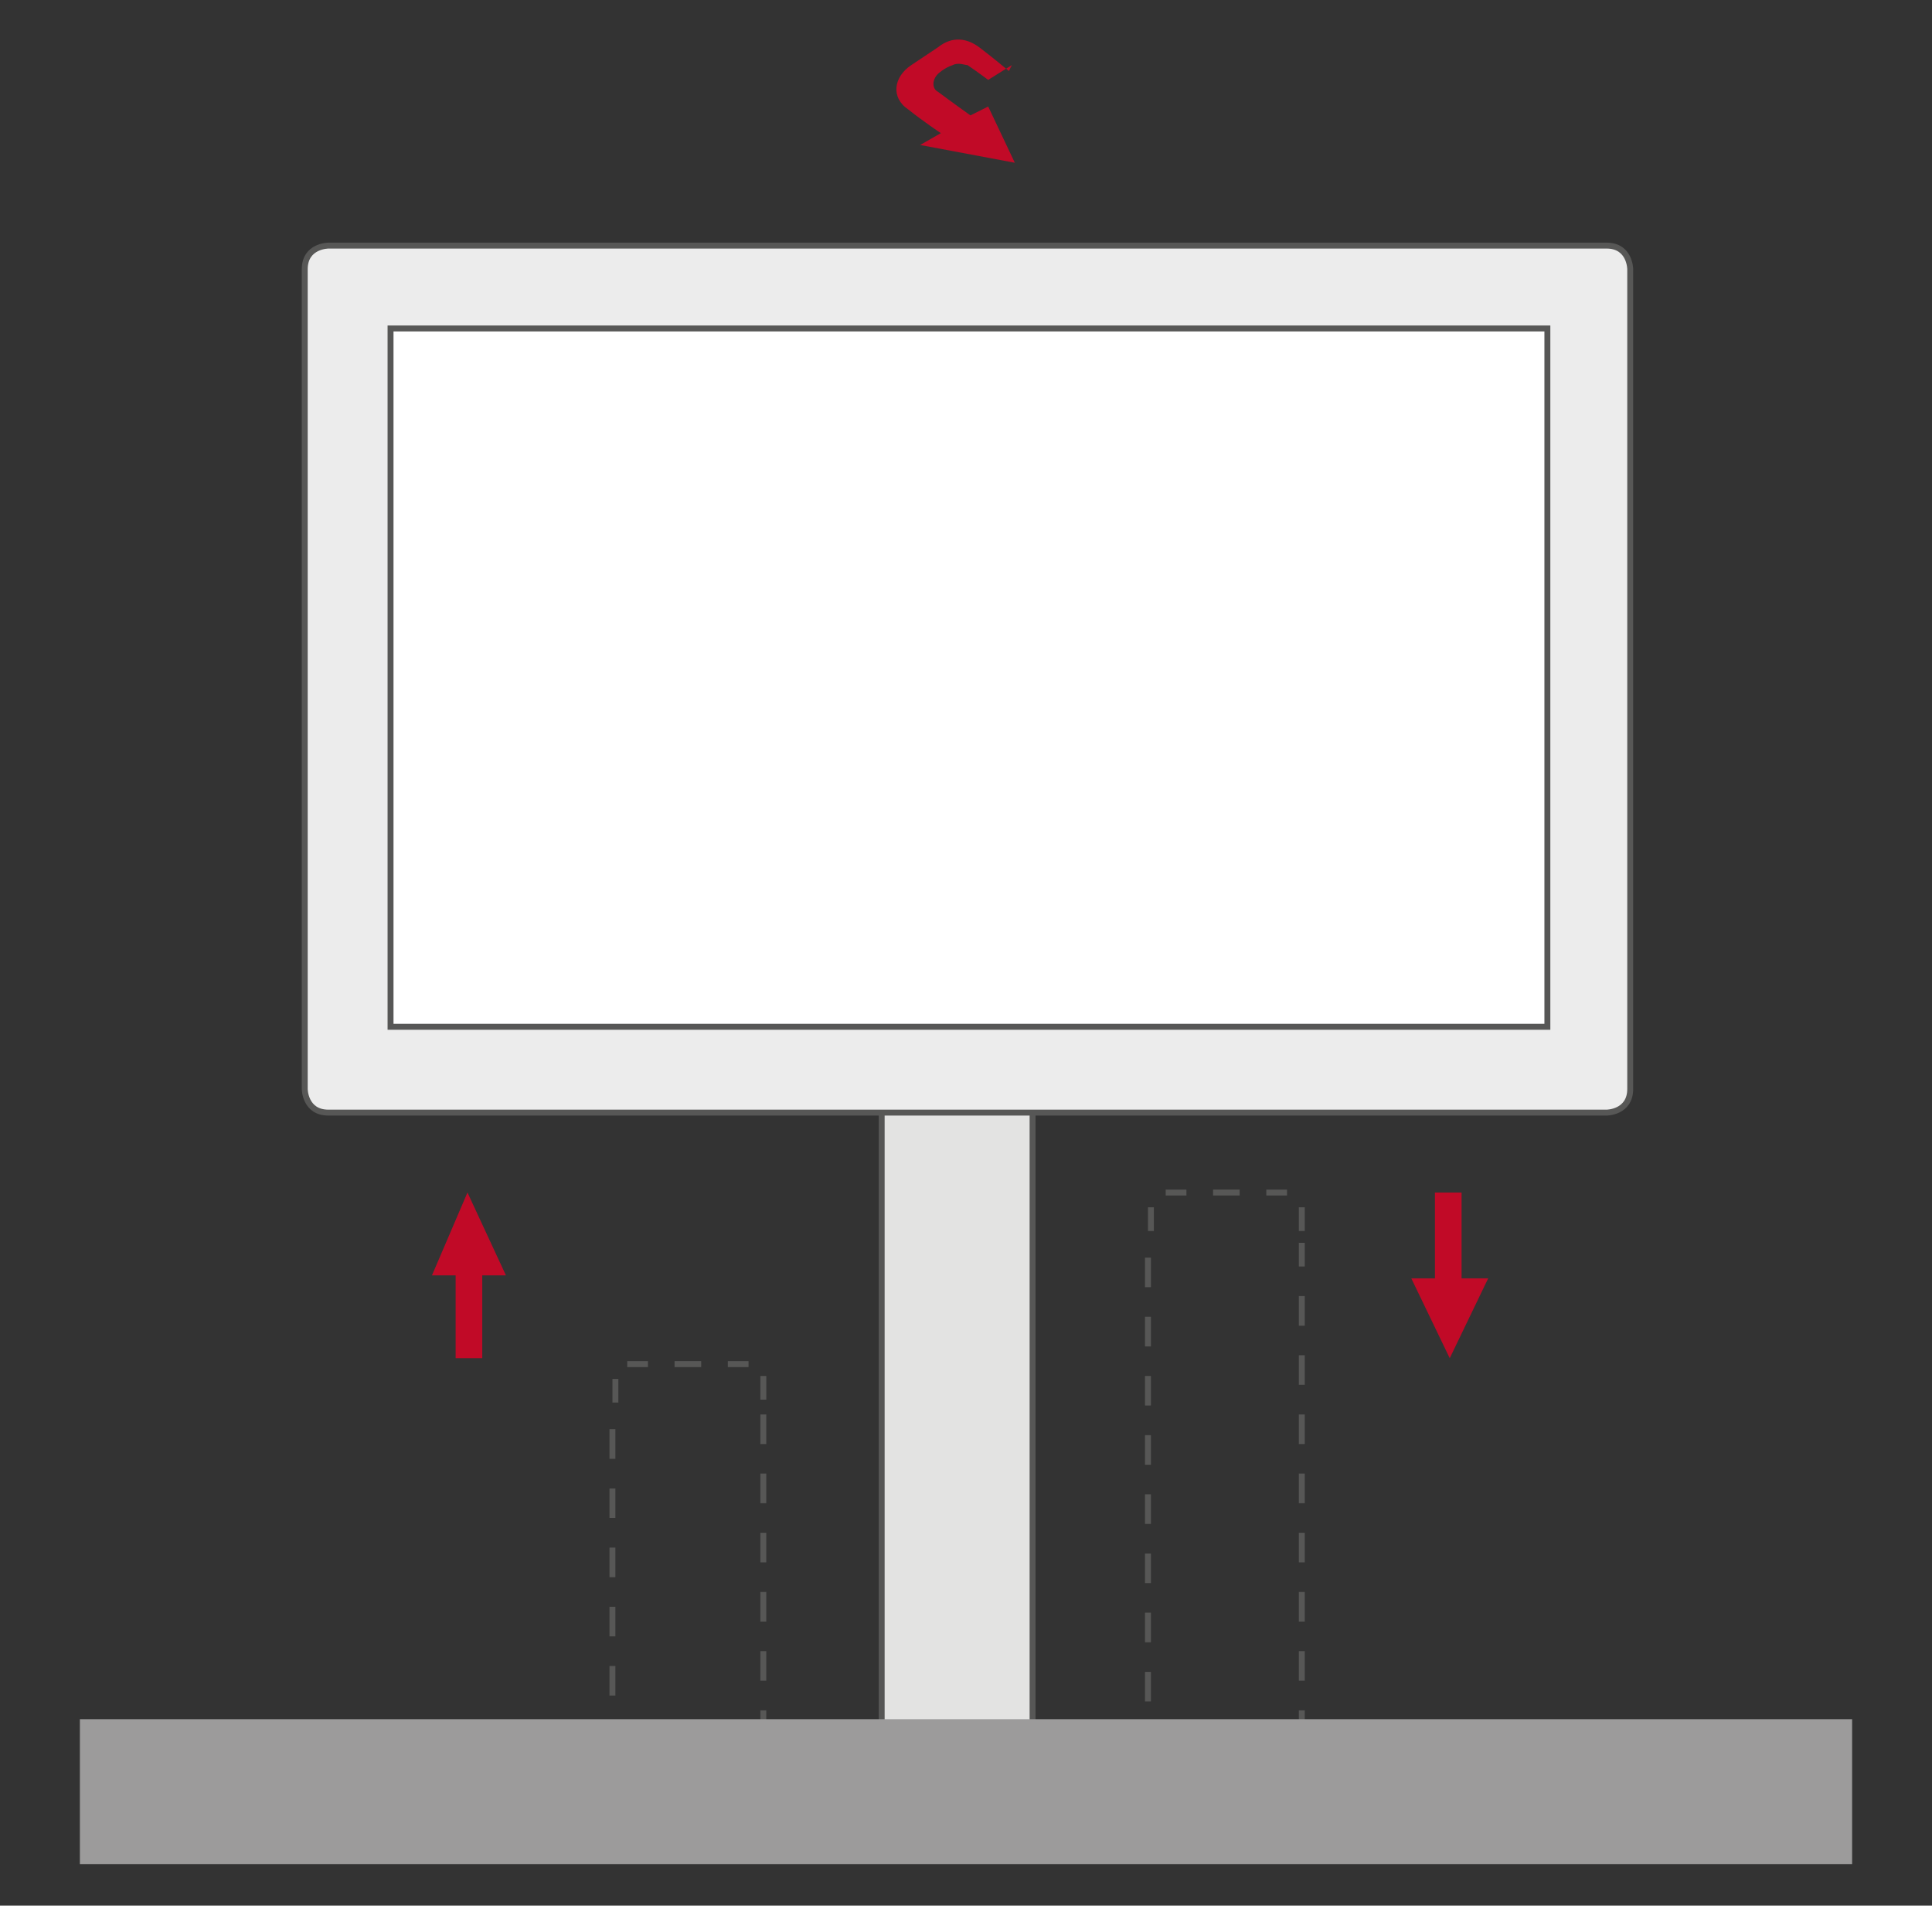 <?xml version="1.0" encoding="UTF-8"?>
<svg id="Calque_1" data-name="Calque 1" xmlns="http://www.w3.org/2000/svg" version="1.1" viewBox="0 0 65.3 64.4">
  <rect x="0" y="0" width="65.3" height="64.4" fill="#333333" stroke="none"/>
  <defs>
    <style>
      .cls-1 {
        stroke-miterlimit: 10;
        stroke-width: .2px;
      }

      .cls-1, .cls-2, .cls-3, .cls-4, .cls-5, .cls-6 {
        fill: none;
        stroke: #575756;
      }

      .cls-2 {
        stroke-dasharray: 0 0 1 1;
      }

      .cls-2, .cls-3, .cls-4, .cls-6 {
        stroke-width: .2px;
      }

      .cls-4 {
        stroke-dasharray: 0 0 1 1;
      }

      .cls-7 {
        fill: #9c9b9b;
      }

      .cls-7, .cls-8, .cls-9, .cls-10, .cls-11 {
        stroke-width: 0px;
      }

      .cls-8 {
        fill: #e3e3e2;
      }

      .cls-9 {
        fill: #c10a27;
      }

      .cls-5 {
        stroke-width: .2px;
      }

      .cls-10 {
        fill: #fff;
      }

      .cls-11 {
        fill: #ececec;
      }

      .cls-6 {
        stroke-dasharray: 0 0 .9 .9;
      }
    </style>
  </defs>
  <g>
    <line class="cls-4" x1="20.7" y1="48.3" x2="20.7" y2="59.3"/>
    <line class="cls-6" x1="22.8" y1="61" x2="24.2" y2="61"/>
    <line class="cls-4" x1="25.8" y1="58.8" x2="25.8" y2="47.8"/>
    <line class="cls-6" x1="23.7" y1="46.1" x2="22.4" y2="46.1"/>
    <path class="cls-3" d="M21.9,46.1h-.4s-.1,0-.3,0M25.3,46.1c0,0-.2,0-.3,0h-.4M25.8,47.3v-.5s0-.1,0-.3M25.8,60.5c0,0,0-.2,0-.3v-.5M24.6,61h.4s.1,0,.3,0M21.2,61c0,0,.2,0,.3,0h.4M20.7,59.7v.5s0,.1,0,.3M20.8,46.6c0,0,0,.2,0,.3v.5"/>
    <line class="cls-2" x1="38.8" y1="42.5" x2="38.8" y2="59.2"/>
    <line class="cls-6" x1="41" y1="61" x2="42.3" y2="61"/>
    <line class="cls-2" x1="44" y1="58.8" x2="44" y2="42"/>
    <line class="cls-6" x1="41.9" y1="40.3" x2="40.5" y2="40.3"/>
    <path class="cls-3" d="M40.1,40.3h-.4s-.1,0-.3,0M43.5,40.3c0,0-.2,0-.3,0h-.4M44,41.6v-.5s0-.1,0-.3M43.9,60.5c0,0,0-.2,0-.3v-.5M42.7,61h.4s.1,0,.3,0M39.3,61c0,0,.2,0,.3,0h.4M38.8,59.7v.5s0,.1,0,.3M38.9,40.8c0,0,0,.2,0,.3v.5"/>
  </g>
  <polyline class="cls-9" points="17.1 43.1 15.8 40.3 14.6 43.1 15.4 43.1 15.4 45.9 16.3 45.9 16.3 43.1 17.1 43.1"/>
  <polyline class="cls-9" points="47.7 43.2 49 45.9 50.3 43.2 49.4 43.2 49.4 40.3 48.5 40.3 48.5 43.2 47.7 43.2"/>
  <g>
    <path class="cls-8" d="M30.6,33.5s-.8,0-.8.8v25.7s0,.8.8.8h3.5s.8,0,.8-.8v-25.7s0-.8-.8-.8h-3.5Z"/>
    <path class="cls-1" d="M30.6,33.5s-.8,0-.8.8v25.7s0,.8.8.8h3.5s.8,0,.8-.8v-25.7s0-.8-.8-.8h-3.5Z"/>
  </g>
  <rect class="cls-7" x="2.7" y="58.1" width="59.9" height="4.9"/>
  <path class="cls-8" d="M35.7,11.3"/>
  <path class="cls-5" d="M35.7,11.3"/>
  <g>
    <path class="cls-11" d="M11.1,8.3s-.8,0-.8.8v27.7s0,.8.8.8h43.2s.8,0,.8-.8V9.1s0-.8-.8-.8H11.1Z"/>
    <path class="cls-5" d="M11.1,8.3s-.8,0-.8.8v27.7s0,.8.8.8h43.2s.8,0,.8-.8V9.1s0-.8-.8-.8H11.1Z"/>
  </g>
  <rect class="cls-10" x="13.2" y="11.1" width="39.1" height="23.6"/>
  <rect class="cls-5" x="13.2" y="11.1" width="39.1" height="23.6"/>
  <path class="cls-9" d="M34.1,2.4s-.6-.5-1-.8c-.4-.3-.9-.4-1.4,0-.3.2-.6.4-.9.6-.6.4-.7,1.1-.1,1.5.5.4,1.1.8,1.1.8l-.7.4,3.2.6-.9-1.9-.6.3s-.7-.5-1.1-.8c-.2-.1-.2-.4,0-.6,0,0,.2-.2.5-.3.2-.1.4,0,.5,0,.3.2.7.5.7.5l.8-.5Z"/>
</svg>